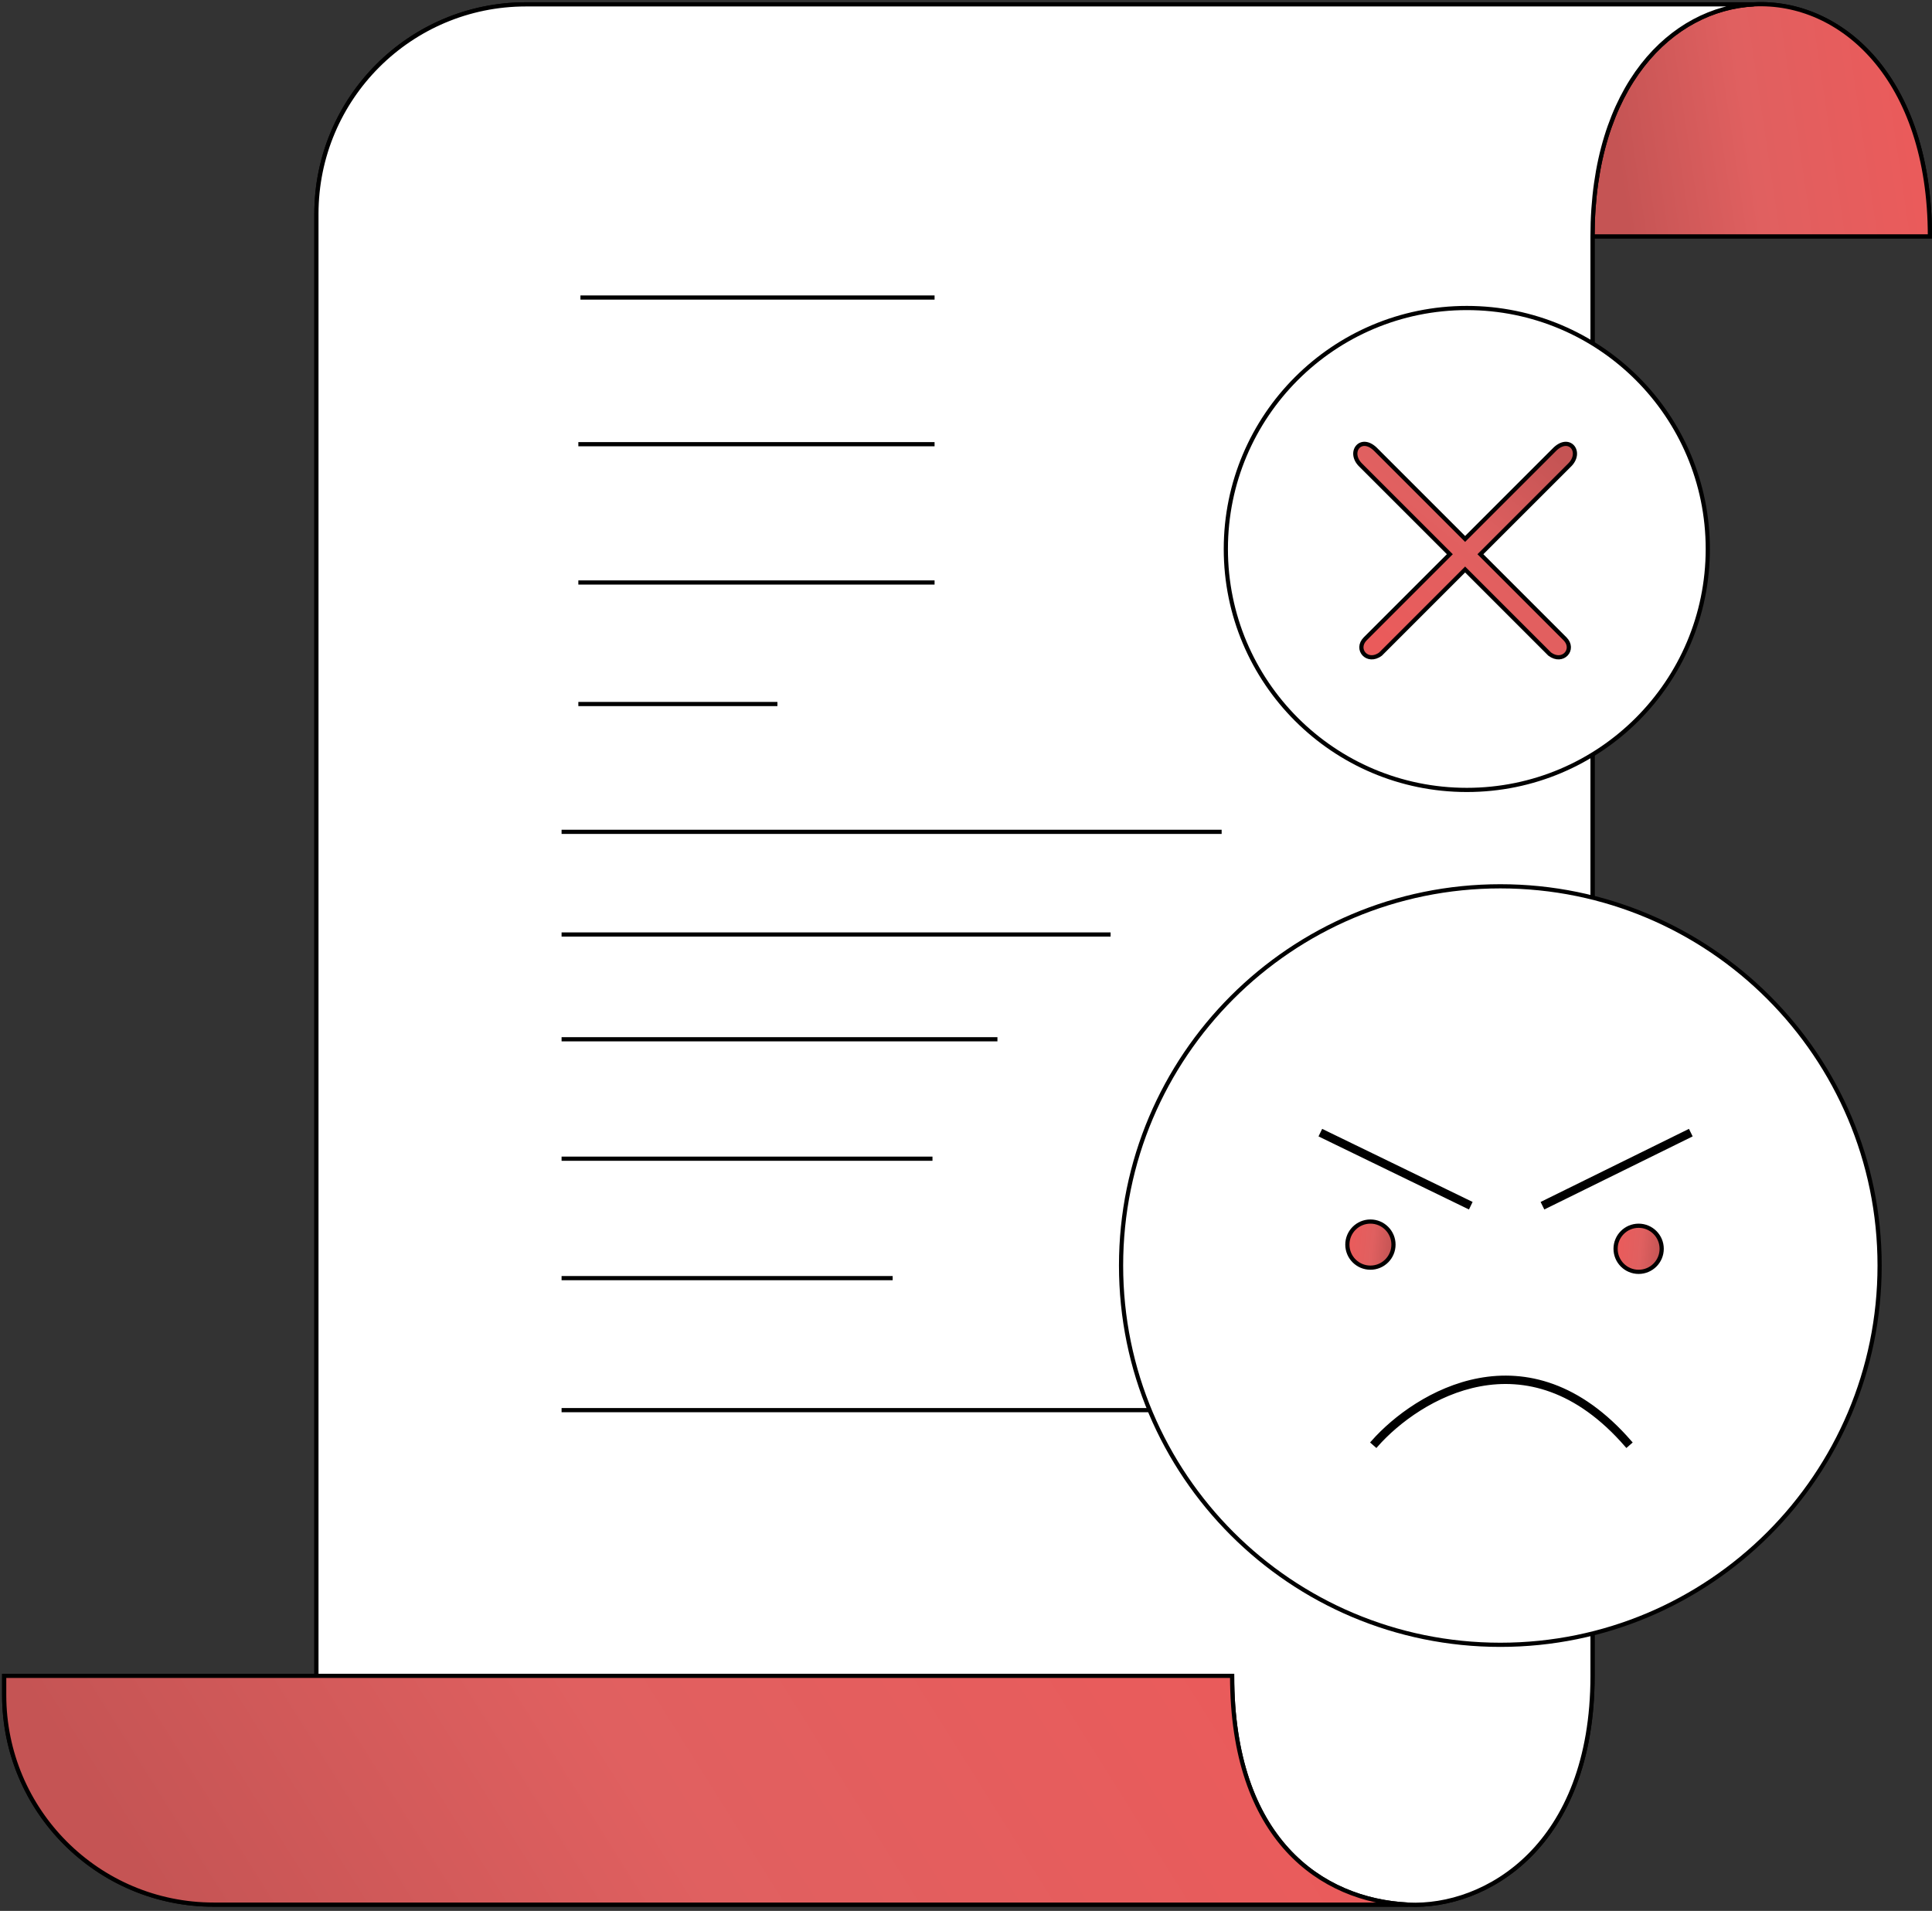 <?xml version="1.0" encoding="UTF-8"?> <svg xmlns="http://www.w3.org/2000/svg" width="461" height="456" viewBox="0 0 461 456" fill="none"><rect x="0" y="0" width="461" height="456" fill="#333333" stroke="none"/> <path d="M380 56.406V399.906C380 440.567 354.5 455.403 336 454.5M380 56.406C380 20.418 398.975 2.021 418.5 1.041M380 56.406H460.5C460.5 18.526 439.191 0.003 418.5 1.041M75.5 399.906H294C294 438.847 315.187 453.485 336 454.5M75.5 399.906H1V404.5C1 432.114 23.386 454.5 51 454.5H336M75.5 399.906V51.041C75.5 23.427 97.886 1.041 125.5 1.041H418.5" stroke="black"></path> <path d="M418.5 1.041C439.191 0.003 460.5 18.526 460.5 56.406H380C380 20.418 398.975 2.021 418.5 1.041Z" fill="url(#paint0_linear)" stroke="black"></path> <path d="M380 56.405V399.905C380 440.567 354.5 455.402 336 454.5C315.187 453.484 294 438.847 294 399.905H75.5V51.041C75.5 23.427 97.886 1.041 125.5 1.041H418.5C398.975 2.02 380 20.418 380 56.405Z" fill="white" stroke="black"></path> <path d="M75.5 399.905H294C294 438.847 315.187 453.484 336 454.5H51C23.386 454.5 1 432.114 1 404.5V399.905H75.5Z" fill="url(#paint1_linear)" stroke="black"></path> <path d="M134 305H213" stroke="black"></path> <path d="M134 336.5H334" stroke="black"></path> <path d="M134 276.5H222.5" stroke="black"></path> <path d="M134 223H265" stroke="black"></path> <path d="M134 248H238" stroke="black"></path> <path d="M138.5 71H223" stroke="black"></path> <path d="M138 106H223" stroke="black"></path> <path d="M138 139H223" stroke="black"></path> <path d="M138 168H185.5" stroke="black"></path> <path d="M134 198.5H291.5" stroke="black"></path> <path d="M328 344.5C338.167 333 364.5 316.9 388.5 344.5M368.721 287.949L403.221 270.949L402.779 270.051L368.279 287.051L368.721 287.949ZM350.718 287.05L315.718 270.05L315.282 270.95L350.282 287.95L350.718 287.05ZM328.375 344.831C333.408 339.138 342.44 332.316 353.154 330.329C363.823 328.351 376.232 331.153 388.123 344.828L388.877 344.172C376.768 330.247 364.01 327.299 352.971 329.346C341.977 331.384 332.759 338.362 327.625 344.169L328.375 344.831ZM448.5 302C448.5 351.982 407.982 392.5 358 392.5C308.018 392.5 267.5 351.982 267.5 302C267.5 252.018 308.018 211.5 358 211.5C407.982 211.5 448.5 252.018 448.5 302Z" fill="white" stroke="black"></path> <circle cx="327" cy="297" r="5.5" fill="url(#paint2_linear)" stroke="black"></circle> <circle cx="391" cy="298" r="5.5" fill="url(#paint3_linear)" stroke="black"></circle> <path d="M407.5 131C407.5 162.756 381.756 188.5 350 188.5C318.244 188.5 292.5 162.756 292.5 131C292.5 99.244 318.244 73.5 350 73.5C381.756 73.5 407.5 99.244 407.5 131Z" fill="white" stroke="black"></path> <path d="M325.773 152.431C323.273 154.931 326.274 158.431 329.42 156.077L349.596 135.9L369.774 156.078C372.92 158.431 375.92 154.931 373.42 152.431L353.243 132.254L374.42 111.077C377.774 107.931 374.42 103.583 370.773 107.431L349.596 128.607L328.42 107.431C324.774 103.584 321.42 107.931 324.774 111.078L345.95 132.254L325.773 152.431Z" fill="url(#paint4_linear)" stroke="black"></path> <defs> <linearGradient id="paint0_linear" x1="452.898" y1="11.163" x2="383.701" y2="21.435" gradientUnits="userSpaceOnUse"> <stop stop-color="#EA5B5B"></stop> <stop offset="0.547" stop-color="#E06060"></stop> <stop offset="1" stop-color="#C55454"></stop> </linearGradient> <linearGradient id="paint1_linear" x1="304.365" y1="409.92" x2="93.09" y2="542.369" gradientUnits="userSpaceOnUse"> <stop stop-color="#EA5B5B"></stop> <stop offset="0.547" stop-color="#E06060"></stop> <stop offset="1" stop-color="#C55454"></stop> </linearGradient> <linearGradient id="paint2_linear" x1="322.133" y1="293.201" x2="332.567" y2="294.267" gradientUnits="userSpaceOnUse"> <stop stop-color="#EA5B5B"></stop> <stop offset="0.547" stop-color="#E06060"></stop> <stop offset="1" stop-color="#C55454"></stop> </linearGradient> <linearGradient id="paint3_linear" x1="386.133" y1="294.201" x2="396.567" y2="295.267" gradientUnits="userSpaceOnUse"> <stop stop-color="#EA5B5B"></stop> <stop offset="0.547" stop-color="#E06060"></stop> <stop offset="1" stop-color="#C55454"></stop> </linearGradient> <linearGradient id="paint4_linear" x1="345.183" y1="166.413" x2="383.9" y2="118.885" gradientUnits="userSpaceOnUse"> <stop stop-color="#EA5B5B"></stop> <stop offset="0.547" stop-color="#E06060"></stop> <stop offset="1" stop-color="#C55454"></stop> </linearGradient> </defs> </svg> 